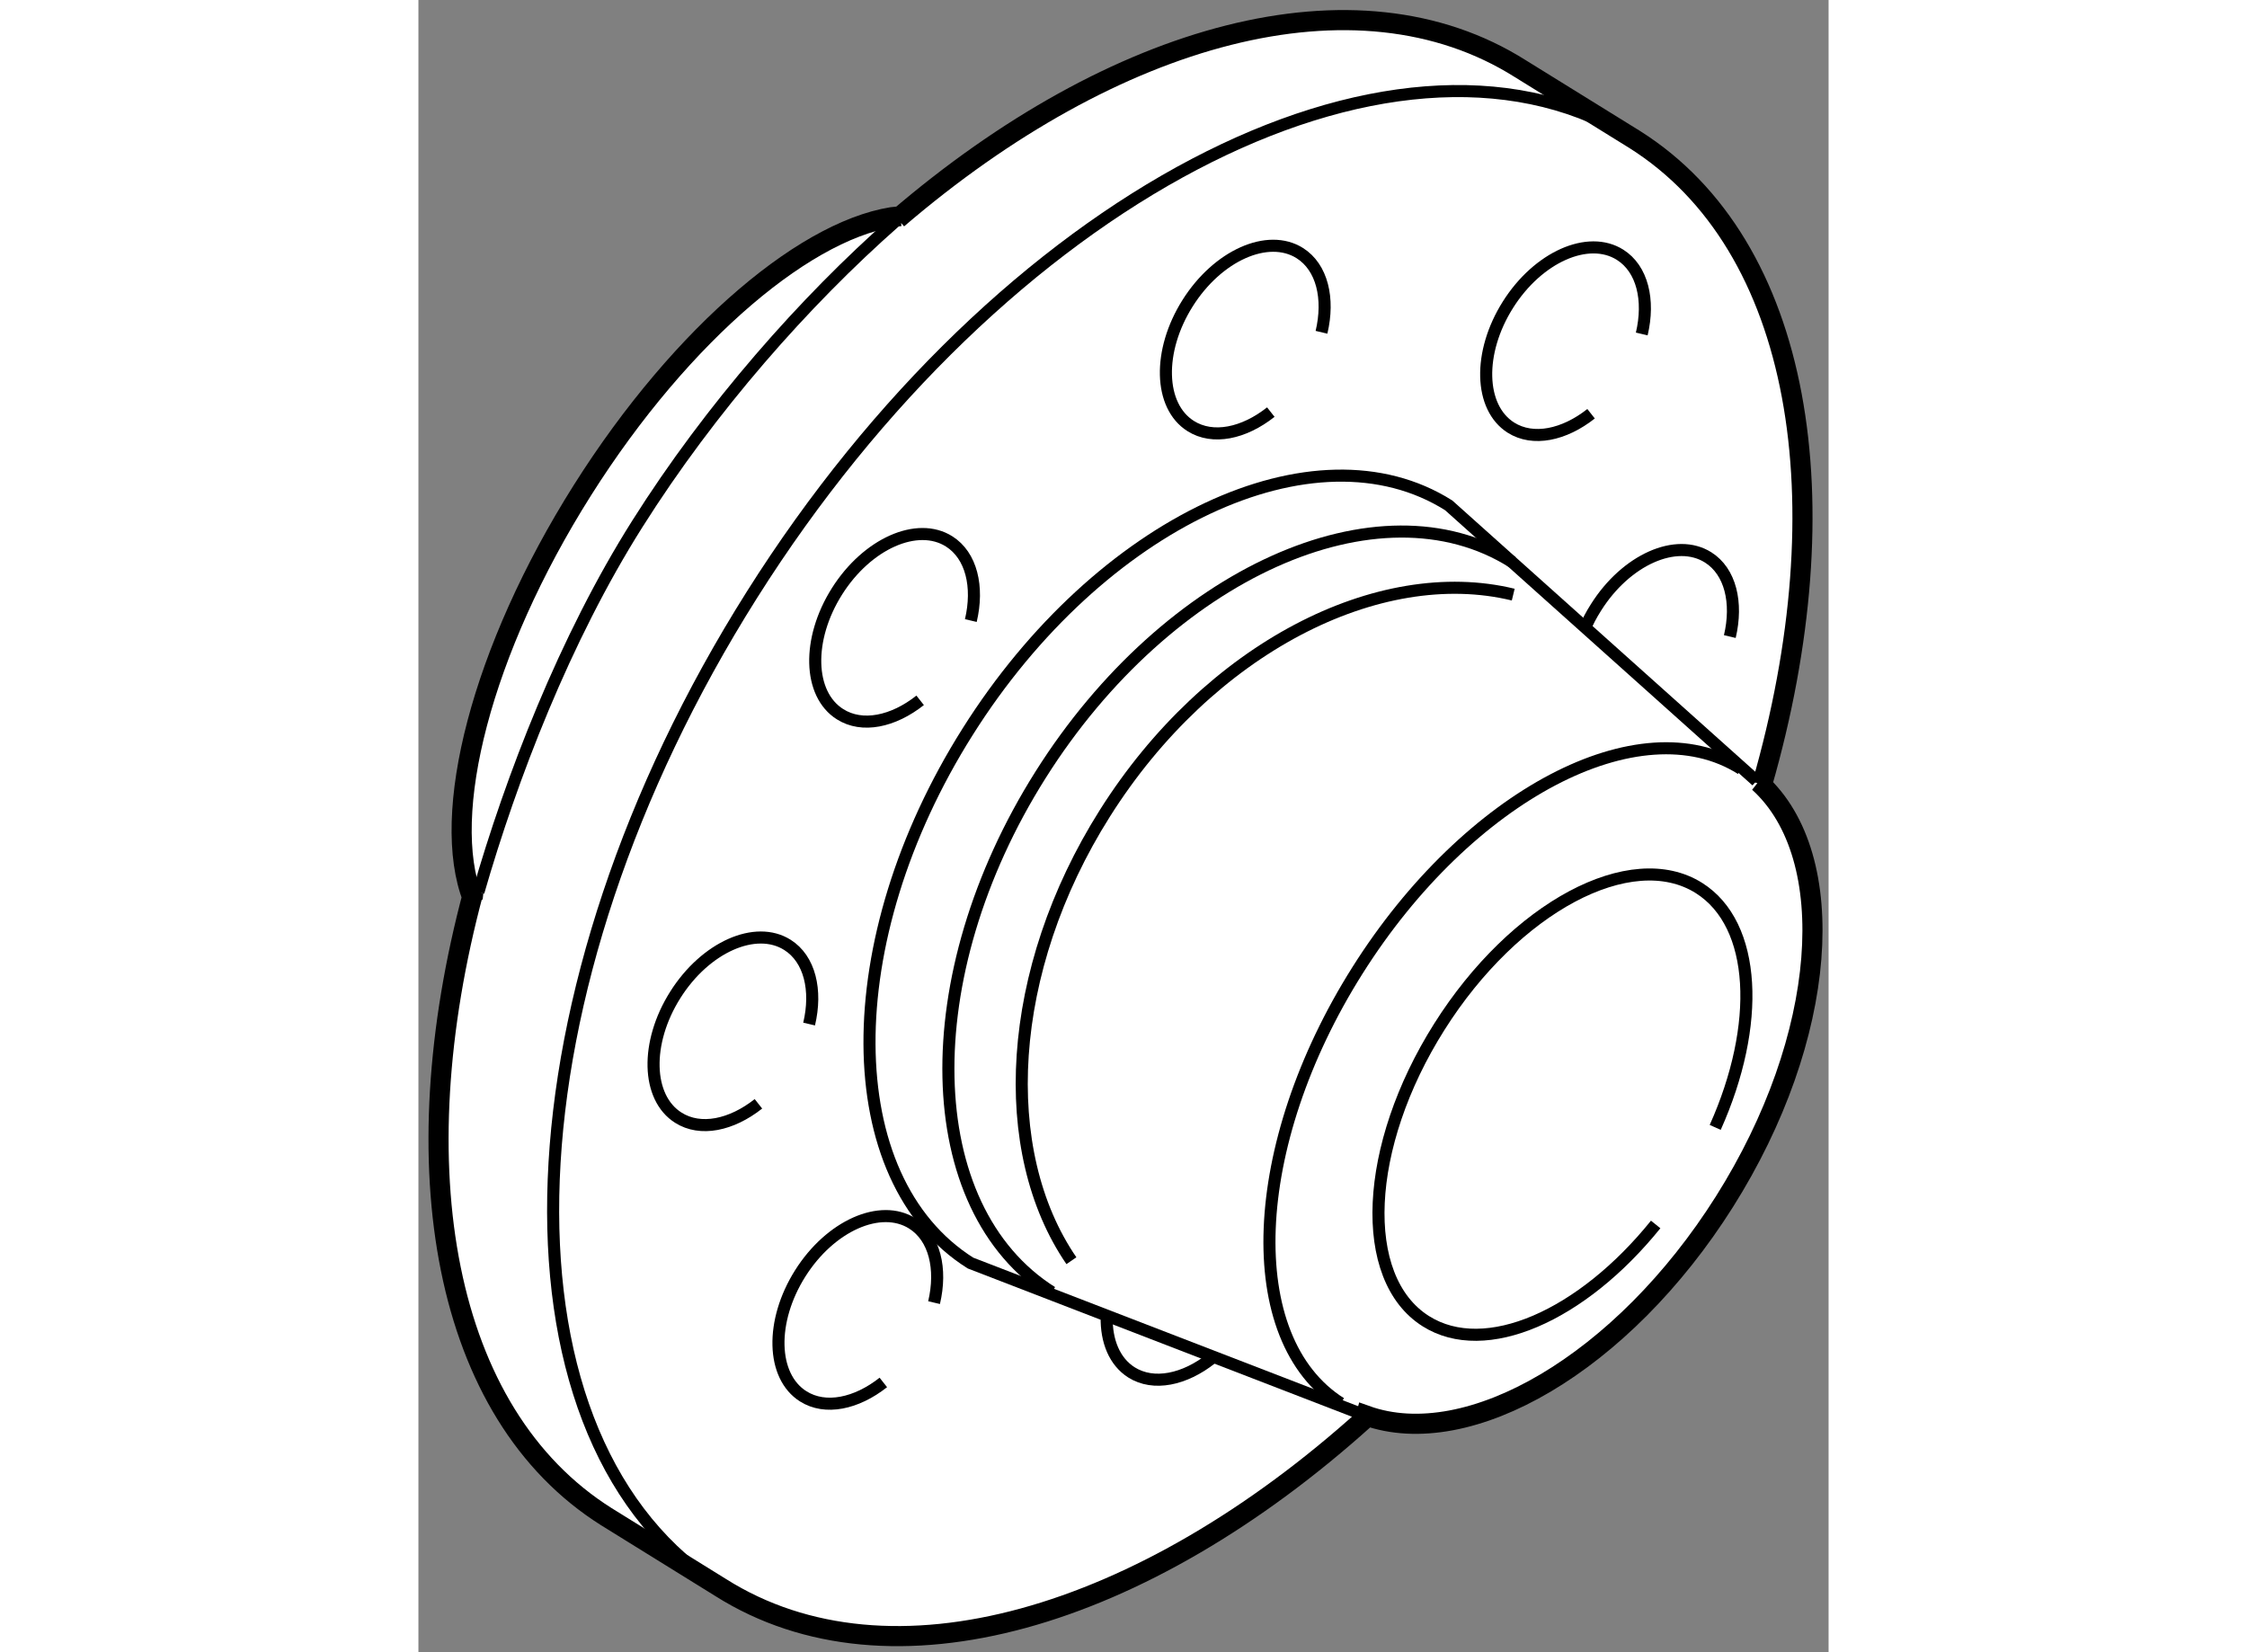 <?xml version="1.0" encoding="utf-8"?>
<!-- Generator: Adobe Illustrator 15.1.0, SVG Export Plug-In . SVG Version: 6.00 Build 0)  -->
<!DOCTYPE svg PUBLIC "-//W3C//DTD SVG 1.1//EN" "http://www.w3.org/Graphics/SVG/1.1/DTD/svg11.dtd">
<svg version="1.1" xmlns="http://www.w3.org/2000/svg" xmlns:xlink="http://www.w3.org/1999/xlink" x="0px" y="0px" width="244.8px"
	 height="180px" viewBox="89.47 82.468 35.054 41.071" enable-background="new 0 0 244.8 180" xml:space="preserve">
	
<rect x="89.47" y="82.468" width="35.054" height="41.071" fill="#808080" stroke="none"/>
	
<g><path fill="#FFFFFF" stroke="#000000" stroke-width="0.5" d="M101.381,87.905c5.39-4.62,11.4-6.304,15.477-3.732l2.849,1.764
			c4.164,2.629,5.187,8.995,3.164,16.032l-0.079-0.054c2.043,1.854,1.718,6.345-0.858,10.427c-2.531,4.01-6.353,6.23-8.907,5.314
			l-0.018,0.067c-5.528,4.982-11.808,6.869-16.021,4.211l-2.848-1.765c-4.068-2.564-5.138-8.69-3.305-15.525l-0.017,0.159
			c-0.813-2.085,0.21-6.158,2.727-10.146c2.486-3.938,5.676-6.6,7.907-6.818L101.381,87.905z"></path><path fill="none" stroke="#000000" stroke-width="0.3" d="M118.62,92.753c-0.67,0.529-1.441,0.692-1.991,0.346
			c-0.791-0.5-0.825-1.867-0.076-3.055c0.747-1.186,1.997-1.742,2.788-1.243c0.555,0.35,0.738,1.127,0.539,1.969"></path><path fill="none" stroke="#000000" stroke-width="0.3" d="M118.452,98.122c0.078-0.188,0.174-0.373,0.29-0.554
			c0.747-1.187,1.997-1.743,2.788-1.244c0.555,0.35,0.738,1.127,0.539,1.968"></path><path fill="none" stroke="#000000" stroke-width="0.3" d="M110.659,92.712c-0.67,0.53-1.441,0.694-1.991,0.347
			c-0.792-0.499-0.826-1.868-0.077-3.055c0.747-1.186,1.997-1.743,2.789-1.244c0.555,0.351,0.738,1.127,0.539,1.968"></path><path fill="none" stroke="#000000" stroke-width="0.3" d="M101.942,99.877c-0.67,0.53-1.441,0.694-1.991,0.345
			c-0.792-0.499-0.826-1.866-0.077-3.053c0.748-1.186,1.997-1.742,2.788-1.243c0.555,0.35,0.738,1.127,0.54,1.968"></path><path fill="none" stroke="#000000" stroke-width="0.3" d="M97.922,109.907c-0.67,0.53-1.441,0.694-1.991,0.345
			c-0.791-0.499-0.825-1.866-0.076-3.053c0.747-1.186,1.997-1.742,2.788-1.243c0.555,0.35,0.738,1.127,0.539,1.968"></path><path fill="none" stroke="#000000" stroke-width="0.3" d="M101.027,116.833c-0.67,0.529-1.441,0.693-1.991,0.346
			c-0.791-0.499-0.825-1.866-0.076-3.055c0.747-1.186,1.997-1.742,2.788-1.243c0.555,0.35,0.738,1.127,0.54,1.968"></path><path fill="none" stroke="#000000" stroke-width="0.3" d="M109.186,116.235c-0.67,0.531-1.441,0.694-1.991,0.348
			c-0.421-0.267-0.628-0.779-0.616-1.378"></path><path fill="none" stroke="#000000" stroke-width="0.3" d="M105.702,113.807c-1.867-2.722-1.638-7.207,0.831-11.12
			c2.588-4.103,6.81-6.251,10.152-5.438"></path><path fill="none" stroke="#000000" stroke-width="0.3" d="M105.216,114.59c-3.319-2.094-3.441-7.854-0.279-12.864
			c3.16-5.008,8.413-7.376,11.731-5.282"></path><path fill="none" stroke="#000000" stroke-width="0.3" d="M120.226,112.906c-1.834,2.273-4.234,3.339-5.714,2.404
			c-1.692-1.068-1.541-4.344,0.334-7.315c1.875-2.972,4.768-4.518,6.459-3.451c1.434,0.907,1.544,3.399,0.401,5.949"></path><path fill="none" stroke="#000000" stroke-width="0.3" d="M122.732,101.88l-7.651-6.85c-3.321-2.096-8.676,0.422-11.956,5.624
			c-3.282,5.199-3.253,11.115,0.068,13.211l9.737,3.758"></path><path fill="none" stroke="#000000" stroke-width="0.3" d="M122.351,101.58c-2.519-1.591-6.789,0.654-9.536,5.008
			c-2.748,4.354-2.936,9.172-0.417,10.763"></path><path fill="none" stroke="#000000" stroke-width="0.3" d="M96.785,121.801c-5.637-3.814-5.225-14.724,0.975-24.547
			c6.199-9.827,15.877-14.893,21.748-11.438"></path><path fill="none" stroke="#000000" stroke-width="0.3" d="M90.961,104.643c0.817-2.838,2.147-6.297,3.951-9.152
			c1.823-2.89,4.168-5.544,6.407-7.514"></path></g>


</svg>
